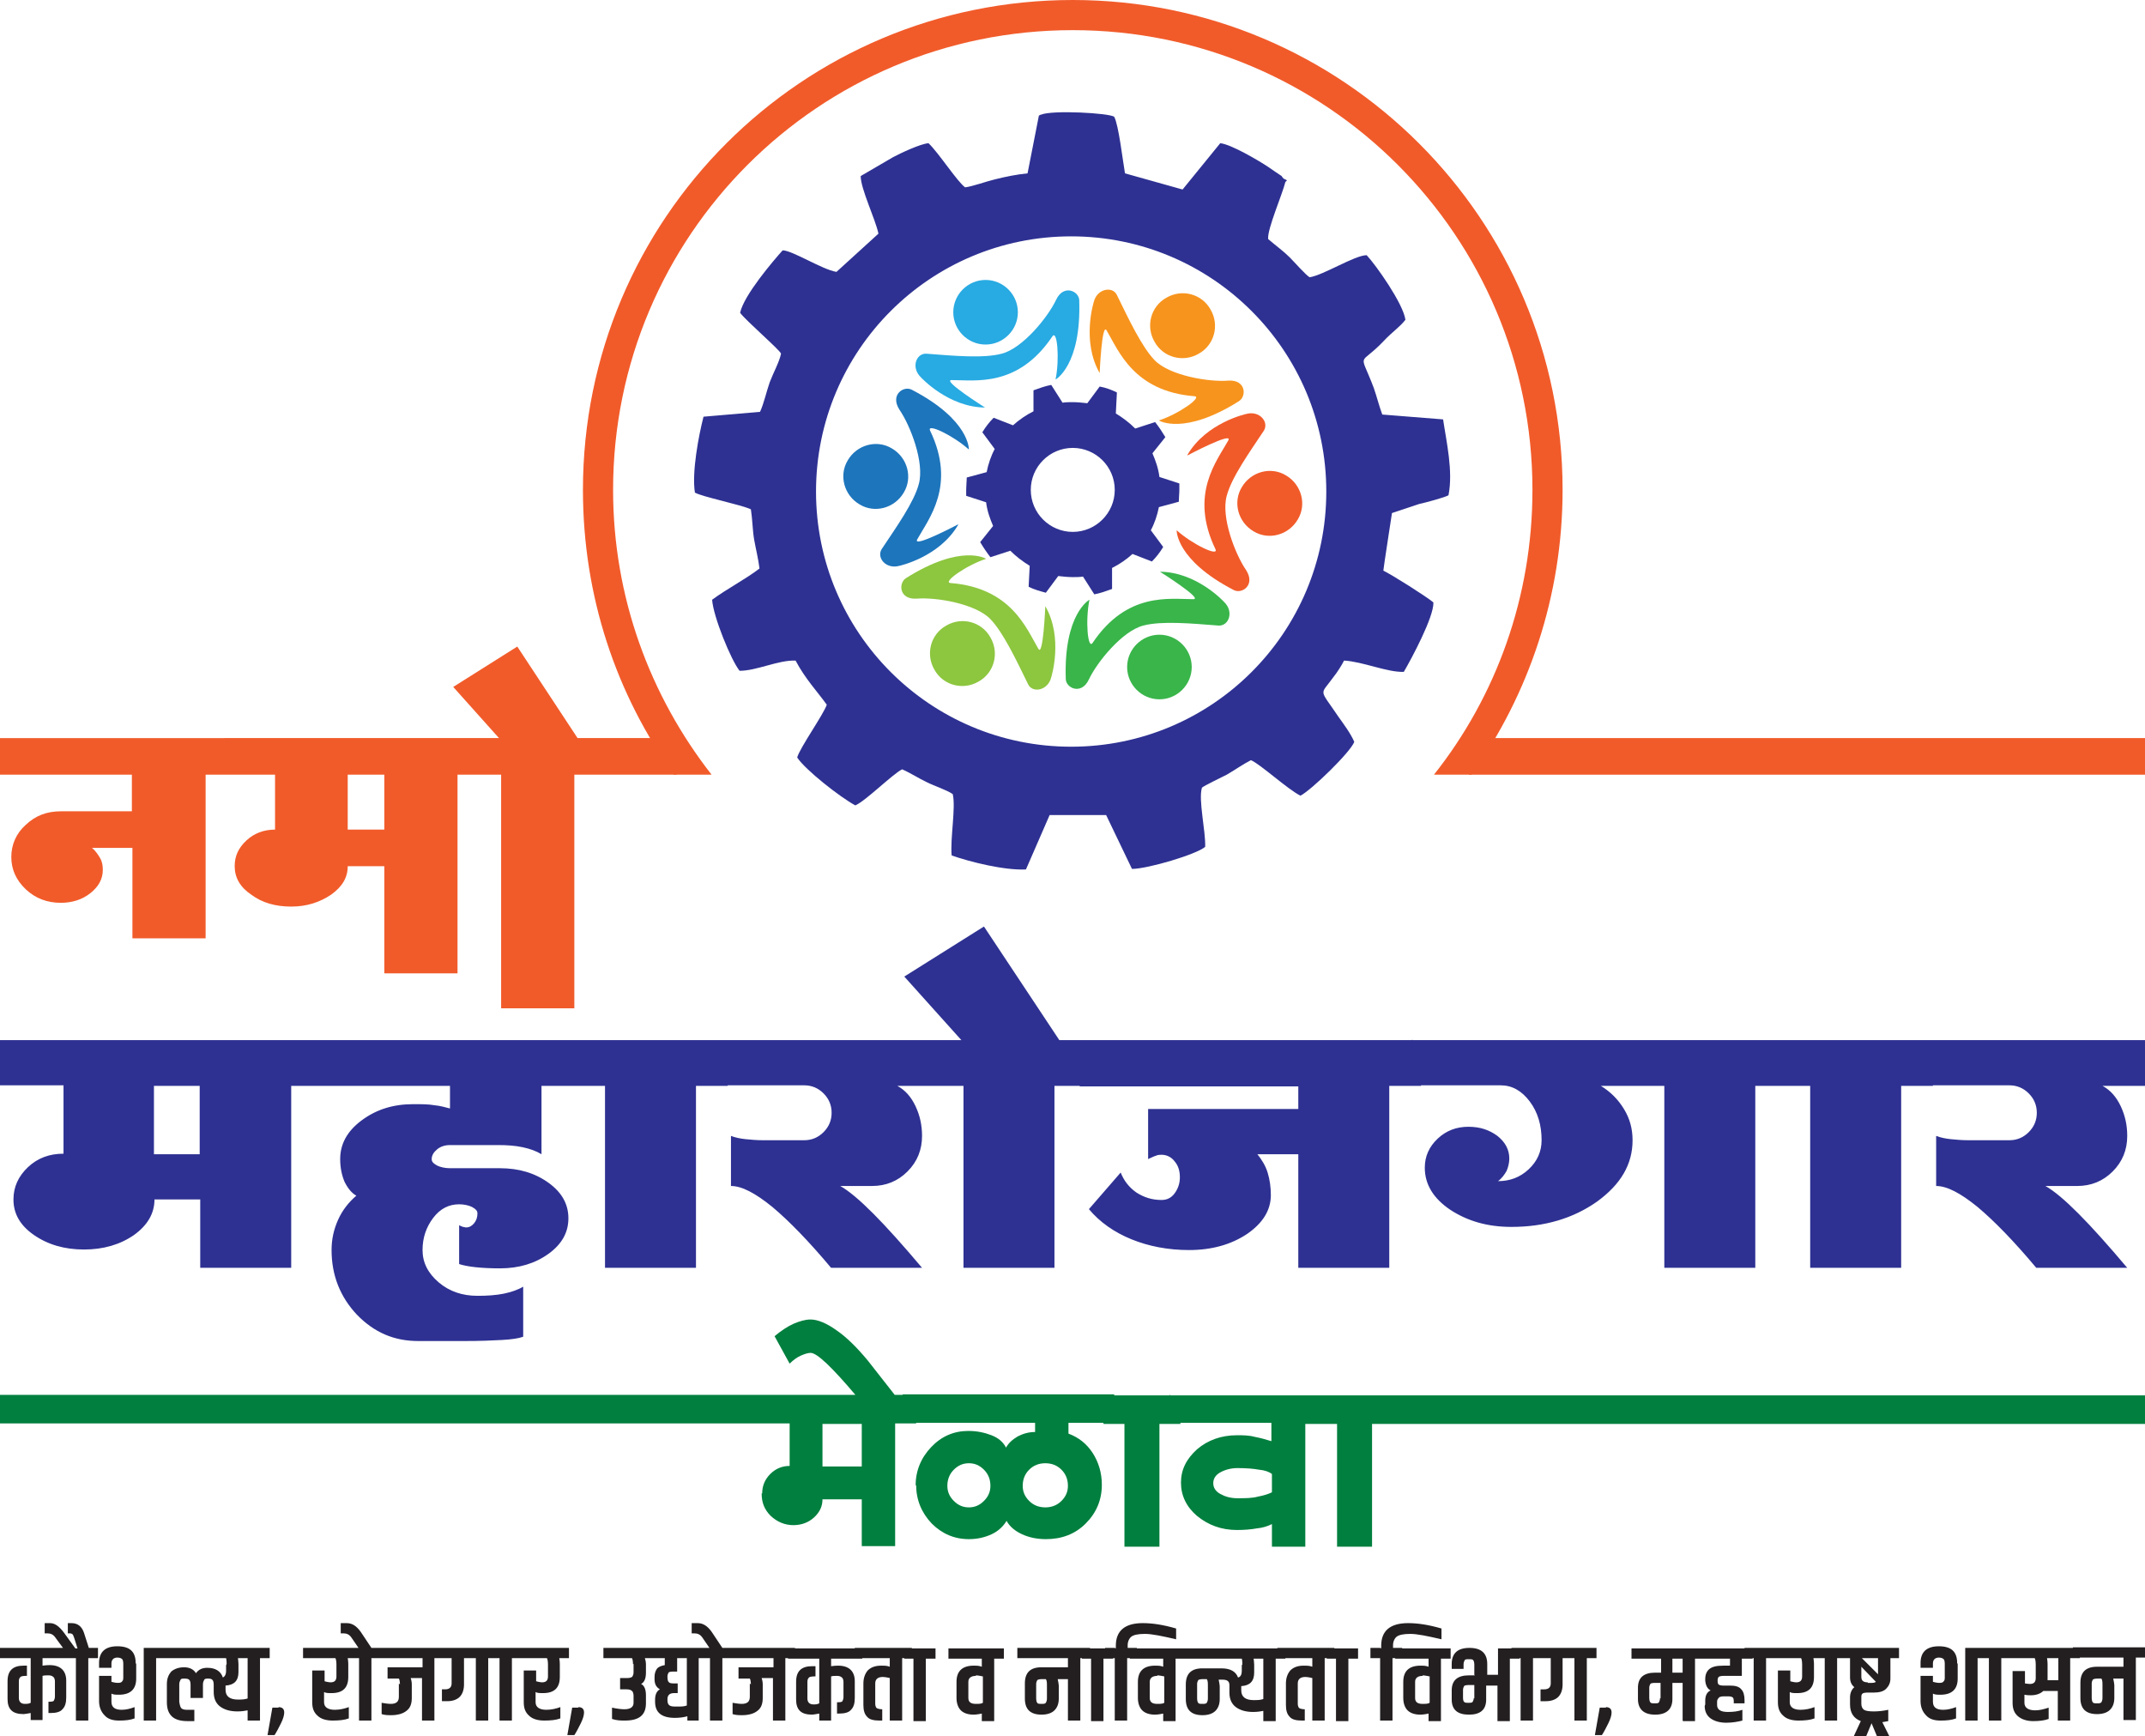 <?xml version="1.0" encoding="UTF-8"?><svg id="Layer_2" xmlns="http://www.w3.org/2000/svg" viewBox="0 0 39.85 32.25"><defs><style>.cls-1{fill:#1d75bc;}.cls-1,.cls-2,.cls-3,.cls-4,.cls-5,.cls-6,.cls-7,.cls-8,.cls-9,.cls-10,.cls-11,.cls-12{stroke-width:0px;}.cls-2,.cls-9{fill:#2e3192;}.cls-2,.cls-11{fill-rule:evenodd;}.cls-3,.cls-11{fill:#f15b2a;}.cls-4{fill:#28aae2;}.cls-5{fill:#8dc63f;}.cls-6{fill:#007f3e;}.cls-7{fill:#f7941d;}.cls-8{fill:#231f20;}.cls-10{fill:#f15b29;}.cls-12{fill:#39b54a;}</style></defs><g id="Layer_1-2"><path class="cls-1" d="m16.57,8.33c.29.17.39.54.22.82-.17.29-.54.39-.82.22-.29-.17-.39-.54-.22-.82.17-.29.54-.39.82-.22m1.23,1.41s-.85.45-.76.28c.21-.38.73-1,.24-2.02-.07-.15.43.09.72.35,0,0,.02-.55-1.06-1.11-.15-.08-.41.09-.23.37.2.29.47.98.36,1.38-.09.34-.41.79-.69,1.21-.1.16.08.38.33.31,0,0,.74-.16,1.09-.76Z"/><path class="cls-5" d="m17.58,11.62c.29-.17.66-.07.82.22.17.29.07.66-.22.82-.29.17-.66.07-.82-.22-.17-.29-.07-.66.22-.82m1.84-.36s-.04.96-.13.79c-.22-.37-.5-1.13-1.63-1.22-.16-.01.29-.33.66-.45,0,0-.46-.29-1.49.36-.14.09-.13.4.2.38.35-.03,1.09.09,1.37.38.24.25.48.76.7,1.21.08.17.37.12.43-.13,0,0,.23-.73-.11-1.32Z"/><path class="cls-12" d="m20.94,12.39c0-.33.27-.6.6-.6s.6.27.6.6c0,.33-.27.6-.6.6-.33,0-.6-.27-.6-.6m.61-1.77s.81.51.62.51c-.44,0-1.23-.14-1.87.81-.09.14-.14-.41-.06-.8,0,0-.48.26-.44,1.47,0,.17.29.31.43.01.15-.32.62-.9,1.01-1,.34-.09.89-.04,1.4,0,.19.01.29-.26.1-.44,0,0-.51-.56-1.2-.56Z"/><path class="cls-10" d="m23.29,9.87c-.29-.17-.39-.54-.22-.82.17-.29.54-.39.82-.22.29.17.39.54.22.82-.17.29-.54.39-.82.22m-1.23-1.41s.85-.45.76-.28c-.21.38-.73,1-.24,2.02.07.15-.43-.09-.72-.35,0,0-.02.55,1.06,1.11.15.08.41-.09.23-.37-.2-.29-.47-.98-.36-1.38.09-.34.41-.79.69-1.21.1-.16-.08-.38-.33-.31,0,0-.74.16-1.09.76Z"/><path class="cls-7" d="m22.27,6.57c-.29.17-.66.07-.82-.22-.17-.29-.07-.66.22-.82.29-.17.66-.07.82.22.17.29.07.66-.22.82m-1.84.36s.04-.96.13-.79c.22.37.5,1.13,1.63,1.22.16.01-.29.33-.66.45,0,0,.46.29,1.49-.36.14-.09.13-.4-.2-.38-.35.03-1.09-.09-1.37-.38-.24-.25-.48-.76-.7-1.21-.08-.17-.37-.12-.43.13,0,0-.23.73.11,1.32Z"/><path class="cls-4" d="m18.91,5.8c0,.33-.27.6-.6.6s-.6-.27-.6-.6.27-.6.6-.6c.33,0,.6.27.6.6m-.61,1.77s-.81-.51-.62-.51c.44,0,1.23.14,1.87-.81.09-.14.14.41.06.8,0,0,.48-.26.44-1.47,0-.17-.29-.31-.43-.01-.15.32-.62.9-1.01,1-.34.09-.89.04-1.4,0-.19-.01-.29.26-.1.44,0,0,.51.56,1.2.56Z"/><path class="cls-9" d="m21.9,9.32c0-.07.01-.15.01-.22,0-.04,0-.08,0-.12l-.37-.12c-.02-.16-.07-.3-.13-.44l.24-.3c-.06-.1-.12-.19-.19-.28l-.37.12c-.11-.11-.23-.2-.36-.28l.02-.39c-.1-.05-.21-.09-.32-.11l-.23.31c-.09-.01-.18-.02-.27-.02-.06,0-.13,0-.19.01l-.21-.33c-.11.02-.22.06-.33.1v.39c-.14.07-.27.16-.38.26l-.36-.14c-.08.08-.15.17-.21.27l.23.31c-.07.13-.12.28-.15.43l-.37.1c0,.07-.01.15-.01.22,0,.04,0,.08,0,.12l.37.12c.02.16.07.3.13.44l-.24.3c.06.1.12.19.19.28l.37-.12c.11.11.23.2.36.28l-.02.39c.1.05.21.08.32.11l.23-.31c.09.01.18.02.27.02.06,0,.13,0,.19-.01l.21.33c.11-.02.22-.06.33-.1v-.39c.14-.07.27-.16.38-.26l.36.14c.08-.08.15-.17.21-.27l-.23-.31c.07-.13.12-.28.15-.43l.37-.1Zm-1.97.56c-.43,0-.78-.35-.78-.78s.35-.78.78-.78.78.35.78.78-.35.78-.78.78Z"/><path class="cls-2" d="m23.91,3.35c-.05-.03,0,0-.06-.03-.03-.03-.02-.02-.04-.05-.08-.05-.16-.11-.25-.17-.18-.12-.69-.42-.89-.44l-.7.86-1.07-.3c-.04-.23-.12-.91-.2-1.05-.08-.07-1.15-.13-1.36-.04,0,0-.02,0-.02.01,0,0-.02,0-.02.01l-.21,1.07c-.2.02-.4.06-.6.11-.17.04-.41.13-.56.15-.15-.11-.49-.64-.68-.82-.15.01-.53.19-.66.26l-.6.35c0,.24.27.79.33,1.07l-.78.71c-.26-.04-.82-.4-1-.4-.17.19-.72.83-.79,1.16.11.15.75.7.76.76-.03.15-.15.37-.21.53-.06.17-.11.4-.18.55l-1.05.09c-.09.35-.22,1.03-.16,1.41.14.08.84.22,1.04.31.03.19.03.38.06.56.03.17.08.37.1.54-.26.2-.61.38-.88.58.02.31.35,1.12.51,1.32.32,0,.71-.2,1.04-.19.18.34.4.57.58.82-.06.18-.5.8-.55.98.15.23.8.74,1.08.89.19-.08.69-.58.87-.67.16.07.31.17.46.24.14.07.36.14.48.22.06.25-.05.83-.02,1.14.34.12.98.28,1.38.26l.44-1.01h1.05s.48,1,.48,1c.29,0,1.2-.27,1.36-.41.01-.3-.13-.87-.06-1.1.05-.04.38-.2.46-.24.14-.08.31-.2.45-.27.17.07.68.54.92.66.21-.11.93-.81,1-1-.07-.16-.19-.32-.29-.46-.37-.55-.35-.39-.1-.74.08-.1.16-.23.2-.31.35.02.8.22,1.11.21.14-.24.56-1.02.55-1.29-.13-.11-.78-.52-.93-.59,0-.04.16-1.06.16-1.07l.51-.17c.1-.02.47-.12.54-.16.09-.45-.04-1-.1-1.41l-1.13-.09c-.06-.16-.1-.33-.16-.5-.27-.71-.28-.37.2-.88.14-.15.28-.24.39-.38-.04-.3-.55-1.02-.72-1.2-.22,0-.8.37-1.06.41-.08-.05-.28-.28-.37-.37-.12-.12-.25-.21-.4-.34-.02-.18.26-.82.32-1.06m-3.98,1.01c2.62,0,4.74,2.12,4.74,4.74s-2.12,4.74-4.74,4.74-4.74-2.12-4.74-4.74,2.12-4.74,4.74-4.74Z"/><path class="cls-3" d="m9.61,12.01l1.12,1.7h-1.46l-.85-.95,1.19-.75Zm2.96,1.7v.68h-1.9v4.34h-1.36v-4.34h-.47v-.68h3.74Zm-6.11.68v1.02h.68v-1.02h-.68Zm-2.3-.68h4.81v.68h-.47v3.69h-1.36v-1.99h-.68c0,.21-.1.38-.31.53-.21.14-.45.22-.74.22s-.54-.07-.74-.22c-.21-.14-.31-.32-.31-.53,0-.19.07-.34.22-.48.14-.13.32-.2.53-.2v-1.02h-.94v-.68ZM0,13.71h4.29v.68h-.47v3.04h-1.36v-1.68h-.75c.06.05.11.12.15.19.04.07.05.14.05.22,0,.17-.08.31-.23.43-.15.12-.34.18-.55.18-.25,0-.47-.08-.65-.25-.18-.17-.27-.37-.27-.6s.09-.44.27-.6c.18-.17.39-.25.65-.25h1.32v-.68H0v-.68Z"/><path class="cls-9" d="m35.74,19.32h4.12v.85h-.8c.15.08.26.21.34.38.08.17.12.35.12.55,0,.26-.09.48-.27.66-.18.18-.4.27-.66.27h-.59c.32.18.82.69,1.52,1.52h-1.69c-.41-.49-.78-.87-1.09-1.13-.32-.26-.57-.39-.77-.39v-.93c.08.03.17.05.27.06.1.01.21.02.33.02h.76c.14,0,.26-.05.36-.15.1-.1.15-.22.15-.36s-.05-.26-.15-.36c-.1-.1-.22-.15-.36-.15h-1.59v-.85Zm.17,0v.85h-.59v3.38h-1.69v-3.38h-.59v-.85h2.88Zm-9.68,0h6.97v.85h-.59v3.38h-1.69v-3.38h-1.18c.18.11.32.25.43.43.11.18.16.37.16.58,0,.45-.22.82-.66,1.14-.44.31-.97.47-1.59.47-.45,0-.82-.11-1.14-.32-.31-.21-.47-.47-.47-.78,0-.21.08-.39.24-.54.16-.15.35-.22.57-.22s.39.06.54.17c.15.12.22.26.22.42,0,.08-.02.16-.05.23-.04.07-.09.14-.16.19.22,0,.41-.07.57-.22.16-.15.24-.33.24-.54,0-.28-.07-.52-.22-.72-.15-.2-.33-.3-.54-.3h-1.64v-.85Zm-6.17,0h6.34v.85h-.59v3.38h-1.69v-2.11h-.76c.08.1.15.21.19.34.04.13.06.27.06.42,0,.28-.15.52-.44.72-.3.2-.66.3-1.08.3-.39,0-.75-.07-1.07-.2-.32-.13-.59-.32-.79-.56l.59-.68c.06.15.15.27.29.37.14.09.29.14.47.14.1,0,.18-.04.24-.12.06-.08.1-.18.1-.3s-.03-.22-.1-.3c-.06-.08-.15-.12-.24-.12-.03,0-.07,0-.11.02-.04.01-.09.04-.14.06v-.93h2.79v-.42h-4.06v-.85Zm-1.78-2.11l1.4,2.11h-1.82l-1.06-1.18,1.48-.93Zm1.9,2.11v.85h-.59v3.38h-1.69v-3.38h-.59v-.85h2.88Zm-6.83,0h4.12v.85h-.8c.15.08.26.21.34.38.08.17.12.35.12.55,0,.26-.09.48-.27.66-.18.18-.4.27-.66.27h-.59c.32.18.82.69,1.52,1.52h-1.69c-.41-.49-.78-.87-1.09-1.13-.32-.26-.57-.39-.77-.39v-.93c.08.03.17.05.27.06.1.01.21.02.33.02h.76c.14,0,.26-.05.36-.15.1-.1.15-.22.15-.36s-.05-.26-.15-.36c-.1-.1-.22-.15-.36-.15h-1.59v-.85Zm.17,0v.85h-.59v3.38h-1.69v-3.38h-.59v-.85h2.88Zm-7.7,0h4.99v.85h-.75v1.27c-.1-.06-.21-.1-.35-.13-.14-.03-.29-.04-.46-.04h-.89c-.1,0-.18.03-.24.08-.06.05-.1.11-.1.18,0,.05.03.08.1.12.06.03.15.05.24.05h.93c.35,0,.65.09.9.27.25.18.37.4.37.66s-.12.48-.37.66c-.25.18-.55.27-.9.27s-.61-.03-.76-.08v-.72s.05.02.07.03c.02,0,.04.01.06.01.06,0,.11-.03.15-.08.04-.05.06-.11.06-.18,0-.05-.03-.08-.1-.12-.06-.03-.15-.05-.24-.05-.19,0-.35.08-.48.25-.13.17-.2.37-.2.6s.1.43.3.6c.2.17.44.25.72.25.18,0,.34-.01.49-.04.14-.03.26-.07.36-.13v.93c-.08.03-.21.05-.39.06-.17.01-.41.02-.71.02h-.85c-.45,0-.82-.16-1.14-.49-.31-.33-.47-.73-.47-1.2,0-.2.04-.38.12-.56.08-.18.2-.33.34-.45-.09-.05-.16-.14-.22-.26-.05-.12-.08-.26-.08-.42,0-.28.13-.52.4-.72.27-.2.58-.3.96-.3.15,0,.28,0,.39.02.11.01.21.04.29.06v-.42h-2.55v-.85Zm-2.96.85v1.27h.85v-1.27h-.85ZM0,19.32h6v.85h-.59v3.38h-1.69v-1.27h-.85c0,.26-.13.48-.38.66-.26.18-.57.27-.93.27s-.67-.09-.93-.27c-.26-.18-.38-.4-.38-.66,0-.23.09-.43.27-.6.18-.17.4-.25.66-.25v-1.27H0v-.85Z"/><path class="cls-6" d="m24.45,26.45v-.53h15.41v.53h-14.37v2.28h-.65v-2.28h-.39Zm-1.91,1.1c0,.08.04.15.13.2.09.05.19.08.32.08.15,0,.27,0,.38-.03.11-.02.2-.05.26-.08v-.34c-.05-.04-.13-.07-.24-.08-.11-.02-.24-.03-.4-.03-.12,0-.23.03-.32.08-.09.05-.13.12-.13.2Zm-.8-1.63h2.9v.53h-.39v2.28h-.62v-.42c-.08.04-.17.07-.28.08-.11.02-.23.03-.37.03-.29,0-.53-.09-.74-.26-.2-.17-.3-.38-.3-.62s.1-.44.3-.62c.2-.17.45-.26.74-.26.11,0,.22,0,.33.03.11.02.21.05.31.08v-.34h-1.89v-.53Zm-1.24.53v-.53h1.43v.53h-.39v2.28h-.65v-2.28h-.39Zm-1.5,1.15c0,.11.04.2.12.28.08.08.18.12.3.12s.22-.04.3-.12c.08-.08.12-.17.12-.28,0-.12-.04-.22-.12-.3-.08-.08-.18-.12-.3-.12s-.22.04-.3.12c-.08.08-.12.18-.12.3Zm-1.4,0c0,.11.04.2.12.28.08.08.17.12.28.12s.2-.04.28-.12c.08-.08.12-.17.12-.28,0-.12-.04-.22-.12-.3-.08-.08-.17-.12-.28-.12s-.2.04-.28.12c-.08.08-.12.18-.12.3Zm-.59,0c0-.28.1-.52.29-.72.19-.2.42-.3.69-.3.16,0,.3.03.43.08.13.05.22.13.27.23.05-.09.12-.15.22-.21.1-.05.2-.08.32-.08v-.17h-2.46v-.53h3.93v.53h-.85v.2c.19.07.34.19.45.36.11.17.17.37.17.59,0,.28-.1.52-.3.72-.2.2-.45.29-.74.29-.16,0-.31-.03-.44-.09-.13-.06-.23-.14-.29-.25-.06.1-.15.19-.28.25-.13.06-.27.09-.42.09-.27,0-.5-.1-.69-.29-.19-.2-.29-.44-.29-.72Zm-2.62-2.78c.12-.1.24-.18.35-.23.12-.05.22-.08.32-.08.13,0,.3.07.48.2.19.13.38.32.58.56l.51.65h-.73c-.44-.52-.72-.79-.84-.79-.05,0-.11.02-.18.05-.07.03-.14.08-.21.15l-.28-.51Zm.89,1.63v.79h.73v-.79h-.73Zm-1.12,1.29c0-.14.05-.26.15-.36.1-.1.22-.15.36-.15v-.79H0v-.53h17.02v.53h-.39v2.28h-.62v-.87h-.73c0,.13-.05.24-.16.34-.1.09-.23.14-.38.14-.16,0-.3-.06-.42-.17-.12-.12-.17-.25-.17-.42Z"/><path class="cls-11" d="m19.93,0c5.02,0,9.1,4.07,9.1,9.1,0,1.97-.63,3.8-1.69,5.29h-.7c1.15-1.45,1.83-3.29,1.83-5.29,0-4.71-3.82-8.54-8.54-8.54s-8.54,3.82-8.54,8.54c0,2,.69,3.83,1.83,5.29h-.7c-1.07-1.49-1.69-3.31-1.69-5.29C10.83,4.07,14.9,0,19.93,0"/><path class="cls-3" d="m27.29,13.71v.68h12.56v-.68h-12.56Z"/><path class="cls-8" d="m39.45,31.18h-.19c.01.05.02.1.02.12v.24c0,.1-.03.17-.08.22-.05.05-.13.08-.24.08-.21,0-.31-.1-.31-.3v-.28c0-.2.1-.3.31-.3h.49v-.17h-.94v-.19h1.35v.19h-.18v1.16h-.23v-.78Zm-.49,0s-.06,0-.08.02c-.01.02-.02.04-.02.07v.27s0,.06.02.08c.01.02.04.02.08.02s.06,0,.08-.02c.01-.02.02-.04.02-.08v-.23c0-.06,0-.1-.02-.13h-.08Zm-.72.03v-.41h-.21s.01.06.01.11v.3h.2Zm-.42-.3s0-.08-.02-.11h-.57v-.19h1.41v.19h-.18v1.16h-.23v-.55h-.27c-.05.05-.13.08-.23.08-.03,0-.07,0-.12-.01v.15c0,.09.07.14.2.14.08,0,.16-.02.25-.05v.21c-.08.03-.18.04-.29.04s-.21-.03-.28-.09c-.07-.06-.1-.14-.1-.25v-.59h.23v.23s.06.01.09.01c.08,0,.11-.04.11-.11v-.26Zm-.86-.11h-.18v-.19h.58v.19h-.18v1.16h-.23v-1.16Zm-.44-.19h.4v.19h-.18v1.16h-.23v-1.35Zm-.15.3v.27c0,.2-.11.3-.32.3-.06,0-.1,0-.14-.02v.15c0,.1.06.15.19.15.08,0,.16-.02.24-.05v.21c-.08.03-.17.04-.29.04s-.21-.03-.27-.1c-.06-.06-.1-.15-.1-.26v-.47h.23v.11s.07.02.11.02.07,0,.09-.03c.02-.02.02-.04.02-.08v-.25s0-.06-.02-.08c-.02-.02-.05-.03-.09-.03-.07,0-.11.04-.11.11,0,.04,0,.06,0,.08h-.23s0-.06,0-.09c0-.2.11-.31.34-.31s.34.1.34.31Zm-1.48-.11h-.3l.3.3v-.3Zm-.19.46h.08s.05,0,.07-.02l-.27-.28v.19c0,.07.04.1.12.1Zm-.52-.65h1.1v.19h-.16v.38c0,.08-.03.14-.08.19-.05.05-.13.07-.23.07h-.12s-.07,0-.09.02c-.02.02-.02.04-.02.07v.12c0,.05.02.09.05.11.03.02.09.03.18.03s.18-.01.27-.03v.21s-.06.01-.11.02l.13.26h-.23l-.1-.24h0l-.1.24h-.23l.13-.28c-.13-.05-.2-.15-.2-.31v-.13c0-.08.03-.15.08-.19-.05-.04-.08-.1-.08-.18v-.36h-.17v-.19Zm-.27.19h-.18v-.19h.58v.19h-.18v1.16h-.23v-1.16Zm-.43.11s0-.08-.02-.11h-.6v-.19h1.01v.19h-.18s.01.06.01.11v.24c0,.2-.1.3-.31.3-.06,0-.11,0-.14-.02v.19c0,.09.07.14.2.14.09,0,.18-.02.26-.05v.21c-.08.03-.18.04-.3.04s-.22-.03-.28-.09c-.07-.06-.1-.14-.1-.25v-.59h.23v.2s.07.02.11.02c.08,0,.11-.04.11-.11v-.24Zm-.89-.11h-.18v-.19h.58v.19h-.18v1.16h-.23v-1.16Zm-.91.86v-.07c0-.09.03-.16.1-.19-.06-.03-.09-.09-.1-.18v-.03c0-.09.03-.15.08-.19.05-.04.13-.06.25-.06h.13v-.13h-.61v-.19h1.03v.19h-.2v.32h-.35s-.06,0-.08.02c-.01.01-.02.03-.02.06v.02s0,.05.02.06c.01.01.04.02.08.02h.13c.1,0,.17.02.21.07.04.04.06.11.06.2v.06h-.2v-.04s0-.06-.02-.07c-.01-.01-.04-.02-.08-.02h-.09s-.08,0-.09.03c-.02.02-.03.04-.03.07v.06c0,.09.07.13.2.13.1,0,.19-.01.27-.04v.2c-.08.02-.18.04-.3.04s-.22-.03-.29-.08c-.07-.05-.11-.13-.11-.23Zm-.83-.11v-.29h-.11s-.07,0-.08.02c-.01.02-.02.04-.02.07v.19s0,.06.02.08c.01.02.04.02.08.02s.07,0,.08-.02c.01-.02.02-.04.02-.08Zm.22-.48h.19v-.26h-.19v.26Zm.19.89v-.7h-.19v.3c0,.19-.11.29-.32.29s-.32-.1-.32-.29v-.21c0-.19.11-.28.32-.28h.11v-.26h-.55v-.19h1.36v.19h-.18v1.16h-.22Zm-1.43-.25c.07,0,.11.03.11.1,0,.05-.02.12-.06.2-.04.08-.08.16-.12.22h-.13l.09-.51h.12Zm-.17-1.1v.19h-.18v1.16h-.23v-1.16h-.22v.49c0,.1-.03.18-.08.23-.05.05-.13.08-.23.08-.05,0-.09,0-.1,0v-.22s.05,0,.07,0c.08,0,.12-.04.12-.11v-.47h-.29v-.19h1.13Zm-1.4.19h-.18v-.19h.58v.19h-.18v1.16h-.23v-1.16Zm-.87.75v-.25h-.11s-.07,0-.08.02c-.01.02-.02.04-.02.07v.15s0,.06.02.07c.01.02.04.02.08.02s.07,0,.08-.02c.01-.02.02-.04.02-.07Zm0-.44v-.19s0-.06-.02-.08c-.01-.02-.04-.02-.08-.02s-.07,0-.08.02c-.01.02-.02.04-.02.08v.08s-.22,0-.22,0c0-.03,0-.06,0-.09,0-.2.11-.3.33-.3s.33.1.33.3v.2h.2v-.49h.4v.19h-.18v1.16h-.23v-.66h-.21v.26c0,.19-.11.28-.32.28s-.32-.09-.32-.28v-.17c0-.19.11-.28.32-.28h.11Zm-.84-.3h-.63v-.19h1.03v.19h-.18v1.16h-.23v-.14s-.09.02-.15.02c-.11,0-.19-.03-.24-.08-.05-.05-.08-.13-.08-.23v-.3c0-.2.11-.3.32-.3.05,0,.1,0,.15.02v-.15Zm-.12.32c-.09,0-.14.04-.14.11v.3c0,.08.05.11.14.11.05,0,.1,0,.13-.02v-.49s-.09-.02-.13-.02Zm-.77-.51v-.05c0-.28.17-.42.5-.42.18,0,.38.03.62.1v.2c-.26-.06-.45-.1-.58-.1s-.21.02-.25.05c-.04.03-.07.09-.07.16v.05h.17v.19h-.18v1.16h-.23v-1.16h-.18v-.19h.18Zm-.83.19h-.18v-.19h.58v.19h-.18v1.16h-.23v-1.16Zm-.94.46c0-.1.03-.18.08-.24.06-.06.14-.09.25-.09.06,0,.11,0,.16.02v-.16h-.65v-.19h1.06v.19h-.18v1.16h-.23v-.79s-.08-.02-.13-.02c-.09,0-.14.04-.14.12v.38s0,.06.03.08c.02.01.05.02.1.02v.21h-.05c-.11,0-.19-.02-.23-.07-.05-.05-.07-.12-.07-.22v-.4Zm-.42-.46h-.18s.01.07.01.11v.15c0,.16-.08.24-.24.25v.08c0,.12.08.18.23.18.07,0,.12,0,.18-.02v-.75Zm-1.03.74v-.23c0-.06,0-.1-.02-.13h-.08s-.06,0-.08.02c-.01.02-.02.04-.02.07v.27s0,.06.02.08c.01.02.04.02.08.02s.06,0,.08-.02c.01-.02.02-.04.02-.08Zm.64-.63s0-.09-.01-.11h-1.18v-.19h1.99v.19h-.18v1.16h-.23v-.19c-.05.01-.11.02-.19.02-.13,0-.24-.03-.32-.09-.08-.06-.12-.15-.12-.27v-.14c0-.07-.04-.1-.13-.1h-.07c.01.05.02.1.02.12v.24c0,.1-.03.17-.08.22-.05.05-.13.08-.24.08-.21,0-.31-.1-.31-.3v-.27c0-.2.1-.3.31-.3h.35c.17,0,.27.06.31.17.05-.01.07-.06.07-.12v-.11Zm-1.46-.11h-.63v-.19h1.03v.19h-.18v1.16h-.23v-.14s-.09.02-.15.02c-.11,0-.19-.03-.24-.08-.05-.05-.08-.13-.08-.23v-.3c0-.2.11-.3.32-.3.05,0,.1,0,.15.02v-.15Zm-.12.32c-.09,0-.14.04-.14.11v.3c0,.08.05.11.14.11.05,0,.1,0,.13-.02v-.49s-.09-.02-.13-.02Zm-.77-.51v-.05c0-.28.17-.42.5-.42.18,0,.38.03.62.1v.2c-.26-.06-.45-.1-.58-.1s-.21.02-.25.05c-.04.03-.07.09-.07.16v.05h.17v.19h-.18v1.16h-.23v-1.16h-.18v-.19h.18Zm-.45.19h-.18v-.19h.58v.19h-.18v1.16h-.23v-1.16Zm-.44.38h-.19c.01.05.02.1.02.12v.24c0,.1-.03.17-.08.22-.05.05-.13.08-.24.08-.21,0-.31-.1-.31-.3v-.28c0-.2.1-.3.31-.3h.49v-.17h-.94v-.19h1.35v.19h-.18v1.16h-.23v-.78Zm-.49,0s-.06,0-.08.02c-.01.02-.02.04-.02.07v.27s0,.06.02.08c.01.02.04.02.08.02s.06,0,.08-.02c.01-.02.02-.04.02-.08v-.23c0-.06,0-.1-.02-.13h-.08Zm-1.1-.38h-.63v-.19h1.03v.19h-.18v1.16h-.23v-.14s-.09.02-.15.02c-.11,0-.19-.03-.24-.08-.05-.05-.08-.13-.08-.23v-.3c0-.2.11-.3.32-.3.05,0,.1,0,.15.02v-.15Zm-.12.32c-.09,0-.14.04-.14.11v.3c0,.08.05.11.14.11.05,0,.1,0,.13-.02v-.49s-.09-.02-.13-.02Zm-1.15-.32h-.18v-.19h.58v.19h-.18v1.16h-.23v-1.16Zm-.94.46c0-.1.03-.18.08-.24.06-.06.14-.09.25-.09.06,0,.11,0,.16.02v-.16h-.65v-.19h1.06v.19h-.18v1.16h-.23v-.79s-.08-.02-.13-.02c-.09,0-.14.04-.14.12v.38s0,.06.03.08c.02.01.05.02.1.02v.21h-.05c-.11,0-.19-.02-.23-.07-.05-.05-.07-.12-.07-.22v-.4Zm-1.04.28c0,.07.04.11.11.11.04,0,.07,0,.11-.02v-.83h-.58v-.19h1.38v.19h-.58v.14s.07-.01.13-.01c.2,0,.31.1.31.29v.31c0,.1-.02.17-.07.22-.04.05-.12.07-.22.07,0,0-.02,0-.04,0v-.21h.03s.06,0,.07-.02c.01-.02.02-.04.02-.08v-.28s0-.06-.03-.08c-.02-.02-.05-.03-.09-.03s-.08,0-.11.01v.82h-.22v-.13c-.06.01-.11.02-.13.02-.1,0-.18-.02-.23-.07-.05-.05-.07-.12-.07-.21v-.33c0-.2.1-.29.3-.29.01,0,.03,0,.06,0v.19h-.03s-.07,0-.09.02c-.02.02-.03.04-.03.08v.31Zm-1.05-.26s0-.08-.02-.11h-.21v-.21h.65v-.17h-.91v-.19h1.31v.19h-.18v1.16h-.23v-.79h-.21s.02.06.02.11v.26c0,.11-.03.19-.1.24-.06.05-.16.08-.28.08-.06,0-.12,0-.18-.02v-.21c.06.01.12.02.17.02.1,0,.15-.04.15-.13v-.25Zm-.35-.68v.19h-.18v1.16h-.23v-1.16h-.18v-.19h.17l-.13-.19c-.04-.06-.09-.08-.15-.08-.02,0-.04,0-.05,0v-.19s.06,0,.11,0c.1,0,.18.05.26.16l.2.3h.18Zm-.44,0v.19h-.18v1.16h-.21v-.08c-.07.02-.15.03-.23.03-.25,0-.37-.1-.37-.3v-.04c0-.09.03-.16.09-.19-.07-.04-.1-.1-.1-.19v-.04c0-.07.02-.12.05-.16.03-.03.08-.05.14-.06v-.13h-.34v-.19h1.15Zm-.4.19h-.18v.25h-.08s-.07,0-.08.02-.02.04-.02.07v.02s0,.06.02.08c.01.02.04.03.09.03h.08v.18h-.07c-.08,0-.12.04-.12.11v.02c0,.05.01.08.04.1.03.02.07.02.14.02s.13,0,.18-.02v-.88Zm-1,.11s0-.08-.02-.11h-.53v-.19h.96v.19h-.19s.02.06.02.11v.16c0,.11-.03.18-.09.21.06.03.09.1.09.21v.15c0,.22-.13.32-.39.32-.07,0-.15,0-.24-.03v-.21c.09.02.17.03.23.03.11,0,.17-.04.17-.12v-.13s0-.07-.03-.09c-.02-.02-.05-.03-.1-.03h-.12v-.21h.14s.07,0,.09-.03c.01-.02.02-.04.02-.08v-.15Zm-1.02.8c.07,0,.11.03.11.1,0,.05-.02.12-.06.2-.04.08-.08.16-.12.22h-.13l.09-.51h.12Zm-.56-.8s0-.08-.02-.11h-.6v-.19h1.01v.19h-.18s.01.06.01.11v.24c0,.2-.1.3-.31.3-.06,0-.11,0-.14-.02v.19c0,.09.07.14.2.14.09,0,.18-.02.26-.05v.21c-.08.03-.18.04-.3.04s-.22-.03-.28-.09c-.07-.06-.1-.14-.1-.25v-.59h.23v.2s.07.02.11.02c.08,0,.11-.04.11-.11v-.24Zm-.89-.11h-.18v-.19h.58v.19h-.18v1.16h-.23v-1.16Zm-.04-.19v.19h-.18v1.16h-.23v-1.16h-.22v.49c0,.1-.03.18-.08.23-.05.05-.13.08-.23.08-.05,0-.09,0-.1,0v-.22s.05,0,.06,0c.08,0,.12-.04.12-.11v-.47h-.29v-.19h1.13Zm-1.82.68s0-.08-.02-.11h-.21v-.21h.65v-.17h-.91v-.19h1.31v.19h-.18v1.16h-.23v-.79h-.21s.02.06.02.11v.26c0,.11-.03.19-.1.24-.06.05-.16.08-.28.08-.06,0-.12,0-.18-.02v-.21c.06.01.12.02.17.02.1,0,.15-.04.15-.13v-.25Zm-.35-.68v.19h-.18v1.16h-.23v-1.16h-.18v-.19h.17l-.13-.19c-.04-.06-.09-.08-.15-.08-.02,0-.04,0-.05,0v-.19s.06,0,.11,0c.1,0,.18.05.26.16l.2.3h.18Zm-.83.3s0-.08-.02-.11h-.6v-.19h1.01v.19h-.18s.01.06.01.11v.24c0,.2-.1.3-.31.3-.06,0-.11,0-.14-.02v.19c0,.09.07.14.2.14.09,0,.18-.02.26-.05v.21c-.08.03-.18.04-.3.04s-.22-.03-.28-.09c-.07-.06-.1-.14-.1-.25v-.59h.23v.2s.07.02.11.02c.08,0,.11-.04.11-.11v-.24Zm-1.08.8c.07,0,.11.03.11.1,0,.05-.02.12-.06.2-.04.08-.08.16-.12.22h-.13l.09-.51h.12Zm-.57-.91h-.18s.01.07.01.11v.15c0,.16-.08.24-.24.25v.08c0,.12.08.18.23.18.06,0,.12,0,.18-.02v-.75Zm-.39.11s0-.08-.01-.11h-1.25v-.19h2.06v.19h-.18v1.16h-.23v-.19c-.05.01-.11.02-.19.02-.13,0-.24-.03-.32-.09-.08-.06-.12-.15-.12-.27v-.14s0-.06-.02-.08c-.01-.02-.04-.03-.08-.03s-.07,0-.08.03c-.01.02-.02.04-.02.08v.25h-.23v-.25s0-.06-.02-.08c-.01-.02-.04-.03-.09-.03s-.07,0-.08.03c-.01.02-.02.04-.02.08v.32s.01.08.03.11c.02.03.06.04.11.04s.1,0,.14,0v.21s-.09,0-.13,0c-.13,0-.23-.03-.29-.09-.06-.06-.09-.14-.09-.26v-.34c0-.1.03-.17.08-.23.06-.05.14-.08.24-.08s.18.04.22.11c.05-.07.12-.1.21-.1.15,0,.25.06.29.18.04-.02.06-.06.06-.12v-.11Zm-1.53-.3h.4v.19h-.18v1.16h-.23v-1.35Zm-.15.3v.27c0,.2-.11.3-.32.3-.06,0-.1,0-.14-.02v.15c0,.1.06.15.19.15.08,0,.16-.02.24-.05v.21c-.08.03-.17.04-.29.04s-.21-.03-.27-.1c-.06-.06-.1-.15-.1-.26v-.47h.23v.11s.07.02.11.02.07,0,.09-.03c.02-.02.02-.04.02-.08v-.25s0-.06-.02-.08c-.02-.02-.05-.03-.09-.03-.07,0-.11.04-.11.11,0,.04,0,.06,0,.08h-.23s0-.06,0-.09c0-.2.11-.31.34-.31s.34.1.34.31Zm-.71-.3v.19h-.18v1.16h-.23v-1.16h-.33v-.19h.09l-.14-.19c-.04-.06-.09-.08-.15-.08-.02,0-.04,0-.05,0v-.19s.06,0,.1,0c.09,0,.17.06.26.18l.21.29h.04l-.06-.19s-.02-.06-.03-.07c-.01-.01-.03-.02-.05-.02s-.03,0-.04,0v-.19s.04,0,.07,0c.11,0,.19.06.23.18l.09.28h.19Zm-1.47.93c0,.07.04.11.11.11.04,0,.07,0,.11-.02v-.83h-.58v-.19h1.38v.19h-.58v.14s.07-.01.13-.01c.2,0,.31.1.31.29v.31c0,.1-.02.17-.07.22-.04.05-.12.07-.22.07,0,0-.02,0-.04,0v-.21h.03s.06,0,.07-.02c.01-.02.02-.04.02-.08v-.28s0-.06-.03-.08c-.02-.02-.05-.03-.09-.03s-.08,0-.11.01v.82h-.22v-.13c-.06.01-.11.02-.13.02-.1,0-.18-.02-.23-.07-.05-.05-.07-.12-.07-.21v-.33c0-.2.1-.29.3-.29.01,0,.03,0,.06,0v.19h-.03s-.07,0-.09.02c-.02.02-.03.04-.03.08v.31Z"/></g></svg>